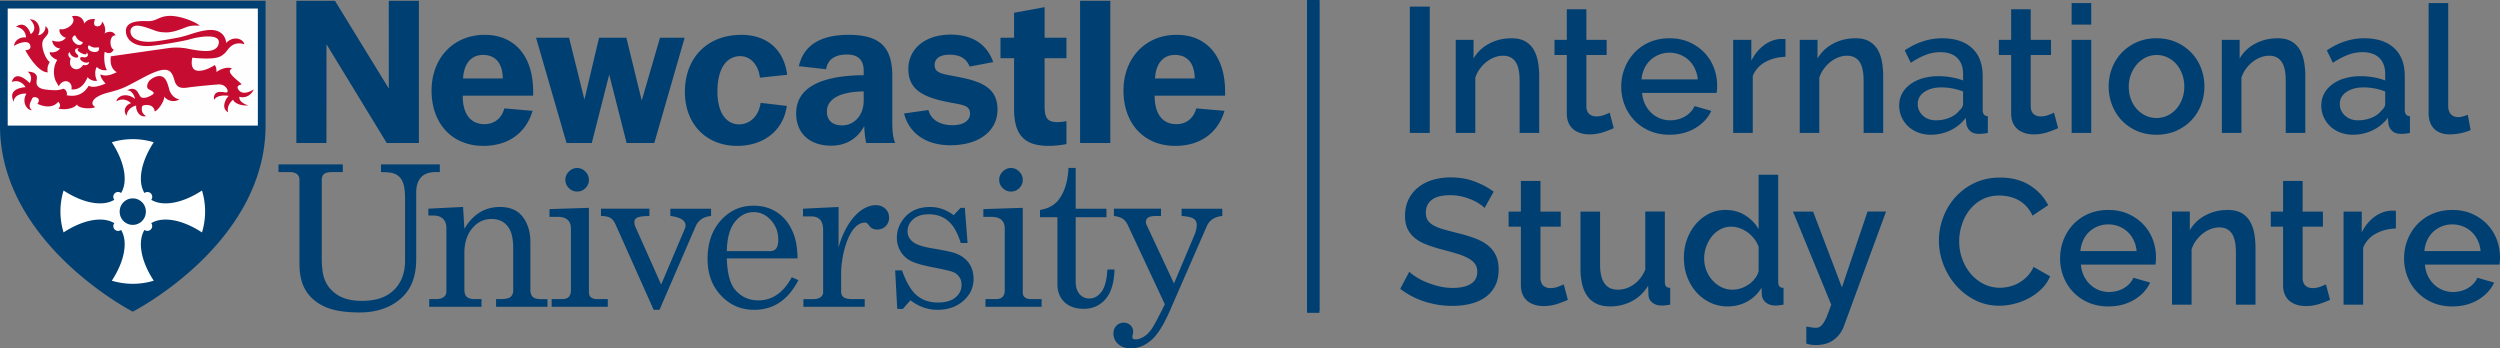 <svg xmlns="http://www.w3.org/2000/svg" data-name="Logo Artwork" viewBox="0 0 317.436 44.233"><rect x="0" y="0" width="317.436" height="44.233" fill="#808080" stroke="none"/><path fill="#003f72" d="M165.969 0h1.562v39.462h-1.562z"/><path fill="#003f72" d="M165.969.059h1.562v39.662h-1.562z"/><g fill="#003f72"><path d="M179.012 16.882V.838h2.531v16.044h-2.53ZM195.44 16.882h-2.486V10.26c0-1.114-.177-1.923-.53-2.428s-.878-.758-1.571-.758c-.362 0-.723.068-1.085.204-.362.135-.7.327-1.017.576-.316.248-.598.542-.847.881s-.44.712-.576 1.119v7.028h-2.486V5.063h2.26v2.373c.452-.798 1.107-1.427 1.966-1.886.858-.46 1.807-.69 2.847-.69.708 0 1.288.128 1.74.384.452.257.81.607 1.073 1.05.263.446.448.958.553 1.538s.159 1.194.159 1.841v7.209ZM204.907 16.271c-.316.151-.753.32-1.31.51a5.563 5.563 0 0 1-1.785.281c-.392 0-.76-.052-1.108-.158s-.651-.264-.915-.475-.47-.485-.62-.824c-.152-.34-.227-.75-.227-1.232V6.984h-1.559v-1.92h1.56V1.175h2.485v3.887h2.576v1.921h-2.576v6.598c.03.422.161.727.395.915.233.19.523.283.87.283.346 0 .678-.06.994-.18s.55-.22.701-.295l.52 1.966ZM211.98 17.107c-.92 0-1.755-.162-2.509-.485a5.828 5.828 0 0 1-1.931-1.322 5.954 5.954 0 0 1-1.243-1.944 6.3 6.3 0 0 1-.44-2.35c0-.828.146-1.616.44-2.36a6.053 6.053 0 0 1 1.243-1.967c.534-.565 1.178-1.01 1.931-1.333s1.597-.486 2.531-.486c.92 0 1.752.166 2.497.497a5.982 5.982 0 0 1 1.91 1.322c.527.55.93 1.19 1.209 1.92a6.38 6.38 0 0 1 .35 3.198H208.5c.045.528.17 1.002.373 1.423.203.422.467.788.79 1.097.324.309.693.546 1.108.711.414.166.847.25 1.299.25.331 0 .659-.042.983-.125.324-.083.621-.204.892-.362.272-.158.513-.35.724-.576s.376-.475.497-.746l2.124.61c-.407.89-1.081 1.616-2.023 2.181s-2.037.847-3.287.847Zm3.593-7.027a3.972 3.972 0 0 0-.373-1.378c-.204-.422-.464-.78-.78-1.074s-.685-.523-1.107-.689-.867-.249-1.333-.249c-.468 0-.908.083-1.322.25-.415.165-.78.395-1.096.688s-.573.652-.768 1.073a4.13 4.13 0 0 0-.362 1.379h7.14ZM226.712 7.21c-.964.03-1.819.253-2.565.667a3.516 3.516 0 0 0-1.592 1.773v7.231h-2.486V5.063h2.305v2.644c.407-.813.937-1.464 1.593-1.954.655-.49 1.36-.757 2.112-.803h.373c.098 0 .185.008.26.023V7.21ZM239.117 16.882h-2.485V10.26c0-1.114-.177-1.923-.531-2.428s-.878-.758-1.57-.758c-.362 0-.724.068-1.085.204-.362.135-.7.327-1.017.576-.317.248-.599.542-.847.881s-.441.712-.576 1.119v7.028h-2.486V5.063h2.26v2.373c.452-.798 1.107-1.427 1.965-1.886.86-.46 1.808-.69 2.848-.69.708 0 1.288.128 1.74.384.451.257.81.607 1.073 1.05.263.446.448.958.553 1.538s.158 1.194.158 1.841v7.209ZM245.15 17.107a4.408 4.408 0 0 1-1.593-.282 3.843 3.843 0 0 1-1.265-.78 3.629 3.629 0 0 1-.836-1.175 3.533 3.533 0 0 1-.305-1.468c0-.558.12-1.062.361-1.515.241-.452.584-.843 1.029-1.174a4.992 4.992 0 0 1 1.581-.769 7.105 7.105 0 0 1 2.023-.271c.557 0 1.107.05 1.65.147a8.3 8.3 0 0 1 1.468.395v-.813c0-.874-.249-1.556-.746-2.045s-1.213-.734-2.146-.734c-.633 0-1.255.116-1.865.35-.61.234-1.239.569-1.886 1.005l-.769-1.581c1.522-1.025 3.104-1.537 4.746-1.537 1.627 0 2.892.415 3.796 1.243.904.828 1.356 2.019 1.356 3.57v4.271c0 .527.218.798.655.814v2.124a5.859 5.859 0 0 1-1.13.113c-.482 0-.855-.121-1.119-.363a1.542 1.542 0 0 1-.485-.926l-.068-.745a5.269 5.269 0 0 1-1.954 1.592 5.74 5.74 0 0 1-2.497.554Zm.678-1.83c.603 0 1.172-.11 1.706-.327s.953-.524 1.255-.916c.316-.271.474-.557.474-.858v-1.56c-.422-.165-.87-.293-1.344-.384s-.938-.135-1.39-.135c-.889 0-1.616.192-2.18.576-.565.385-.848.892-.848 1.525 0 .588.218 1.081.656 1.48.436.4.994.6 1.671.6ZM261.33 16.271c-.317.151-.754.32-1.311.51a5.563 5.563 0 0 1-1.785.281c-.392 0-.761-.052-1.108-.158s-.651-.264-.915-.475-.47-.485-.62-.824c-.152-.34-.227-.75-.227-1.232V6.984h-1.56v-1.92h1.56V1.175h2.485v3.887h2.577v1.921h-2.577v6.598c.03.422.162.727.396.915.233.19.523.283.87.283.346 0 .678-.06.994-.18s.55-.22.7-.295l.52 1.966ZM263.046 3.12V.386h2.486V3.12h-2.486Zm0 13.762V5.063h2.486v11.819h-2.486ZM273.825 17.107c-.935 0-1.774-.166-2.52-.497a5.872 5.872 0 0 1-1.91-1.333c-.526-.557-.933-1.209-1.22-1.955s-.429-1.525-.429-2.338.144-1.594.43-2.339a5.785 5.785 0 0 1 1.231-1.955 6.027 6.027 0 0 1 1.92-1.333c.747-.331 1.579-.497 2.498-.497.919 0 1.751.166 2.497.497a6.033 6.033 0 0 1 1.92 1.333 5.791 5.791 0 0 1 1.232 1.955c.286.745.43 1.525.43 2.339s-.144 1.593-.43 2.338a5.79 5.79 0 0 1-1.231 1.955c-.536.558-1.176 1.002-1.921 1.333s-1.578.497-2.497.497Zm-3.525-6.1c0 .572.09 1.1.271 1.581.18.482.43.9.746 1.254s.689.633 1.118.836c.43.203.893.305 1.39.305.497 0 .96-.102 1.39-.305.429-.203.801-.486 1.118-.847s.565-.783.745-1.266a4.456 4.456 0 0 0 .272-1.581c0-.557-.09-1.081-.272-1.57-.18-.49-.429-.916-.745-1.278s-.69-.644-1.118-.847a3.21 3.21 0 0 0-1.39-.305 3.06 3.06 0 0 0-1.367.316c-.43.211-.802.498-1.119.859a4.216 4.216 0 0 0-.757 1.277 4.334 4.334 0 0 0-.282 1.57ZM292.715 16.882h-2.485V10.26c0-1.114-.178-1.923-.532-2.428s-.877-.758-1.57-.758c-.361 0-.723.068-1.084.204-.362.135-.701.327-1.017.576-.317.248-.599.542-.848.881s-.44.712-.576 1.119v7.028h-2.486V5.063h2.26v2.373c.452-.798 1.108-1.427 1.966-1.886.859-.46 1.808-.69 2.847-.69.708 0 1.288.128 1.74.384.452.257.81.607 1.074 1.05.263.446.447.958.553 1.538s.158 1.194.158 1.841v7.209ZM298.748 17.107a4.408 4.408 0 0 1-1.594-.282 3.843 3.843 0 0 1-1.265-.78 3.629 3.629 0 0 1-.836-1.175 3.533 3.533 0 0 1-.305-1.468c0-.558.12-1.062.362-1.515.24-.452.583-.843 1.028-1.174a4.992 4.992 0 0 1 1.581-.769 7.105 7.105 0 0 1 2.023-.271c.557 0 1.107.05 1.65.147a8.3 8.3 0 0 1 1.468.395v-.813c0-.874-.248-1.556-.746-2.045s-1.212-.734-2.146-.734c-.633 0-1.254.116-1.864.35-.61.234-1.24.569-1.887 1.005l-.769-1.581c1.522-1.025 3.104-1.537 4.746-1.537 1.627 0 2.892.415 3.796 1.243.904.828 1.356 2.019 1.356 3.57v4.271c0 .527.218.798.655.814v2.124a5.859 5.859 0 0 1-1.13.113c-.482 0-.855-.121-1.118-.363a1.542 1.542 0 0 1-.486-.926l-.068-.745a5.269 5.269 0 0 1-1.954 1.592 5.74 5.74 0 0 1-2.497.554Zm.678-1.83c.602 0 1.17-.11 1.706-.327s.952-.524 1.254-.916c.316-.271.474-.557.474-.858v-1.56c-.422-.165-.87-.293-1.344-.384s-.938-.135-1.39-.135c-.889 0-1.615.192-2.18.576-.565.385-.848.892-.848 1.525 0 .588.218 1.081.656 1.48.436.4.994.6 1.672.6ZM308.374.386h2.486V13.47c0 .436.113.779.339 1.027s.542.373.949.373c.165 0 .357-.03.576-.09.218-.06.425-.128.622-.204l.36 1.944a5.775 5.775 0 0 1-1.287.395 6.995 6.995 0 0 1-1.333.147c-.86 0-1.526-.233-2-.7-.474-.467-.712-1.13-.712-1.99V.387ZM188.503 26.412a3.489 3.489 0 0 0-.655-.531 6.58 6.58 0 0 0-1.006-.531 7.334 7.334 0 0 0-1.265-.407 6.298 6.298 0 0 0-1.413-.158c-1.069 0-1.856.195-2.361.587-.505.392-.757.935-.757 1.627 0 .392.08.712.238.96.158.249.402.468.734.656.331.189.745.354 1.243.497.497.143 1.077.298 1.74.463.813.197 1.548.415 2.203.656.655.24 1.209.535 1.66.88.453.348.803.773 1.051 1.278s.373 1.118.373 1.841c0 .814-.155 1.514-.463 2.102-.31.587-.731 1.066-1.266 1.435s-1.156.64-1.864.813c-.708.173-1.469.26-2.282.26-1.22 0-2.4-.185-3.536-.554a10.135 10.135 0 0 1-3.085-1.615l1.153-2.17c.195.196.478.415.847.655.369.242.799.464 1.288.667.49.204 1.02.377 1.593.52a7.309 7.309 0 0 0 1.785.215c.994 0 1.763-.173 2.305-.52.543-.346.814-.859.814-1.537 0-.406-.102-.745-.305-1.016-.204-.271-.494-.509-.87-.712a7.633 7.633 0 0 0-1.379-.554 48.155 48.155 0 0 0-1.853-.52 19.082 19.082 0 0 1-2.09-.666c-.595-.233-1.088-.516-1.48-.847s-.689-.72-.893-1.164c-.203-.445-.304-.983-.304-1.616 0-.783.15-1.48.451-2.09s.712-1.122 1.232-1.536a5.386 5.386 0 0 1 1.842-.938 8.04 8.04 0 0 1 2.304-.316c1.085 0 2.087.173 3.006.52s1.724.776 2.418 1.287l-1.153 2.08ZM199.078 38.071c-.317.152-.754.32-1.31.509a5.55 5.55 0 0 1-1.786.282c-.392 0-.76-.053-1.107-.158a2.693 2.693 0 0 1-.915-.475 2.146 2.146 0 0 1-.621-.824c-.151-.34-.226-.75-.226-1.232v-7.389h-1.56v-1.92h1.56v-3.887h2.485v3.887h2.576v1.92h-2.576v6.599c.03.422.162.726.395.915.234.188.524.282.87.282.347 0 .678-.06.995-.18.316-.121.55-.22.7-.295l.52 1.966ZM204.433 38.907c-1.236 0-2.17-.402-2.802-1.208-.633-.806-.95-2.008-.95-3.605v-7.23h2.486v6.733c0 2.124.754 3.186 2.26 3.186.708 0 1.379-.218 2.011-.655.633-.437 1.122-1.07 1.47-1.898v-7.367h2.485v8.88c0 .287.048.49.147.611.098.12.274.189.53.203v2.124a8.072 8.072 0 0 1-.632.09 5.25 5.25 0 0 1-.475.023c-.451 0-.836-.124-1.152-.373s-.482-.568-.497-.96l-.045-1.175c-.528.859-1.213 1.51-2.057 1.955a5.878 5.878 0 0 1-2.779.666ZM219.369 38.907a5.074 5.074 0 0 1-2.215-.485 5.537 5.537 0 0 1-1.762-1.323 6.115 6.115 0 0 1-1.164-1.954 6.818 6.818 0 0 1-.418-2.406c0-.829.132-1.608.396-2.339a6.188 6.188 0 0 1 1.107-1.932 5.346 5.346 0 0 1 1.672-1.322 4.61 4.61 0 0 1 2.113-.486c.949 0 1.785.23 2.508.69a5.025 5.025 0 0 1 1.695 1.75v-6.914h2.485v13.558c0 .286.05.49.147.61.098.12.275.189.531.203v2.124c-.256.045-.463.076-.621.09s-.29.024-.396.024c-.497 0-.903-.128-1.22-.385a1.355 1.355 0 0 1-.52-.994l-.045-.881c-.437.738-1.031 1.318-1.785 1.74s-1.59.632-2.508.632Zm.61-2.124c.362 0 .723-.06 1.085-.18s.693-.286.994-.498c.301-.21.56-.459.78-.745.218-.286.373-.595.463-.927v-3.095c-.136-.377-.327-.724-.576-1.04s-.531-.587-.848-.814-.652-.398-1.005-.52a3.322 3.322 0 0 0-1.073-.18c-.498 0-.954.113-1.368.339a3.533 3.533 0 0 0-1.073.904c-.302.377-.539.806-.712 1.288-.173.482-.26.98-.26 1.491 0 .542.094 1.055.283 1.536.188.483.448.905.78 1.266.33.361.711.648 1.14.859s.893.316 1.39.316ZM229.357 41.46c.226.046.448.084.666.114.219.03.396.045.531.045.196 0 .366-.042.509-.124.143-.083.29-.23.44-.441.151-.211.305-.508.464-.893s.342-.877.553-1.48l-4.858-11.817h2.553l3.661 9.626 3.254-9.627h2.35l-5.355 14.553a3.686 3.686 0 0 1-1.255 1.706c-.595.459-1.36.689-2.293.689-.181 0-.37-.011-.565-.034s-.415-.072-.656-.147v-2.17ZM246.19 30.547c0-.964.174-1.924.52-2.881a7.961 7.961 0 0 1 1.526-2.576 7.693 7.693 0 0 1 2.451-1.842c.964-.467 2.056-.7 3.277-.7 1.46 0 2.711.324 3.75.971s1.823 1.492 2.35 2.531l-1.988 1.334a4.547 4.547 0 0 0-.813-1.221 3.985 3.985 0 0 0-1.04-.791 4.502 4.502 0 0 0-1.175-.418 5.909 5.909 0 0 0-1.175-.124c-.844 0-1.581.17-2.214.508a4.933 4.933 0 0 0-1.593 1.344c-.43.558-.754 1.184-.972 1.876s-.328 1.386-.328 2.079c0 .784.128 1.53.385 2.237a6.057 6.057 0 0 0 1.073 1.876c.46.542 1.006.975 1.638 1.299a4.492 4.492 0 0 0 2.08.486c.39 0 .793-.049 1.208-.147a4.521 4.521 0 0 0 1.197-.475 4.784 4.784 0 0 0 1.062-.824c.325-.331.592-.73.803-1.198l2.101 1.198a4.906 4.906 0 0 1-1.084 1.592c-.468.46-.994.848-1.582 1.164a8.069 8.069 0 0 1-1.865.723 7.844 7.844 0 0 1-1.931.25c-1.13 0-2.162-.242-3.096-.724a8.11 8.11 0 0 1-2.418-1.887 8.674 8.674 0 0 1-1.581-2.644 8.386 8.386 0 0 1-.565-3.016ZM267.702 38.907c-.918 0-1.754-.162-2.508-.485a5.828 5.828 0 0 1-1.932-1.323 5.948 5.948 0 0 1-1.243-1.943 6.296 6.296 0 0 1-.44-2.35c0-.828.147-1.615.44-2.36a6.046 6.046 0 0 1 1.243-1.967 5.743 5.743 0 0 1 1.932-1.333c.753-.324 1.597-.486 2.53-.486.92 0 1.752.166 2.498.497.746.332 1.382.773 1.91 1.322s.93 1.19 1.208 1.921a6.396 6.396 0 0 1 .35 3.198h-9.467c.045.527.169 1.002.373 1.423.203.422.466.787.79 1.096a3.461 3.461 0 0 0 2.406.96c.332 0 .66-.041.984-.124a3.47 3.47 0 0 0 .892-.361c.272-.159.512-.35.723-.577.211-.226.377-.474.497-.746l2.124.61c-.406.89-1.08 1.616-2.022 2.181-.941.565-2.037.848-3.288.848Zm3.593-7.027a3.97 3.97 0 0 0-.372-1.378 3.547 3.547 0 0 0-.78-1.073 3.484 3.484 0 0 0-1.108-.69 3.617 3.617 0 0 0-1.333-.248 3.528 3.528 0 0 0-2.418.938c-.316.293-.572.651-.768 1.073s-.316.88-.361 1.378h7.14ZM286.389 38.681h-2.486v-6.62c0-1.115-.177-1.925-.53-2.43s-.878-.756-1.571-.756c-.361 0-.723.067-1.085.203-.361.136-.7.328-1.017.576s-.598.543-.847.881-.44.712-.576 1.12v7.026h-2.486V26.863h2.26v2.373c.452-.798 1.107-1.427 1.966-1.887.859-.46 1.807-.69 2.847-.69.708 0 1.288.13 1.74.385.452.256.81.607 1.073 1.051.264.445.448.956.554 1.537s.158 1.194.158 1.841v7.208ZM295.857 38.071c-.317.152-.754.32-1.31.509a5.55 5.55 0 0 1-1.786.282c-.392 0-.76-.053-1.107-.158a2.693 2.693 0 0 1-.915-.475 2.146 2.146 0 0 1-.621-.824c-.151-.34-.227-.75-.227-1.232v-7.389h-1.559v-1.92h1.56v-3.887h2.485v3.887h2.576v1.92h-2.576v6.599c.03.422.161.726.395.915.234.188.524.282.87.282.347 0 .678-.06.995-.18.316-.121.55-.22.7-.295l.52 1.966ZM304.217 29.01c-.964.03-1.819.252-2.565.666a3.516 3.516 0 0 0-1.593 1.774v7.231h-2.486V26.864h2.306v2.644c.406-.814.937-1.465 1.592-1.956.656-.489 1.36-.756 2.113-.801h.373c.098 0 .184.007.26.022v2.237ZM311.38 38.907c-.919 0-1.755-.162-2.508-.485a5.828 5.828 0 0 1-1.932-1.323 5.948 5.948 0 0 1-1.243-1.943 6.296 6.296 0 0 1-.44-2.35c0-.828.147-1.615.44-2.36a6.046 6.046 0 0 1 1.243-1.967 5.743 5.743 0 0 1 1.932-1.333c.753-.324 1.596-.486 2.53-.486.92 0 1.752.166 2.498.497.745.332 1.382.773 1.909 1.322s.93 1.19 1.209 1.921a6.375 6.375 0 0 1 .35 3.198H307.9c.046.527.17 1.002.373 1.423.203.422.467.787.791 1.096a3.461 3.461 0 0 0 2.406.96c.332 0 .66-.041.983-.124a3.47 3.47 0 0 0 .893-.361c.271-.159.512-.35.723-.577.21-.226.377-.474.497-.746l2.124.61c-.407.89-1.081 1.616-2.022 2.181-.942.565-2.037.848-3.288.848Zm3.593-7.027a3.97 3.97 0 0 0-.373-1.378 3.547 3.547 0 0 0-.78-1.073 3.484 3.484 0 0 0-1.107-.69 3.617 3.617 0 0 0-1.333-.248 3.528 3.528 0 0 0-2.418.938c-.316.293-.572.651-.768 1.073s-.316.88-.361 1.378h7.14Z"/></g><g><path fill="#003f72" d="M61.37 18.522c-3.978 0-6.572-2.836-6.572-7.023 0-4.11 2.767-7.076 6.746-7.076 3.78 0 6.153 2.68 6.153 7.18v.546h-8.945c0 2.342 1.013 3.617 2.767 3.617 1.236 0 2.174-.73 2.521-2.004l3.583.312c-.84 2.836-3.114 4.449-6.253 4.449m2.472-8.56c-.025-1.95-.94-2.99-2.521-2.99-1.458 0-2.421 1.067-2.52 2.99h5.041ZM149.227 18.522c-3.978 0-6.573-2.836-6.573-7.023 0-4.11 2.768-7.076 6.747-7.076 3.781 0 6.153 2.68 6.153 7.18v.546h-8.945c0 2.342 1.013 3.617 2.767 3.617 1.236 0 2.174-.73 2.521-2.004l3.583.312c-.841 2.836-3.114 4.449-6.253 4.449m2.473-8.56c-.026-1.95-.94-2.99-2.521-2.99-1.459 0-2.422 1.067-2.52 2.99h5.041ZM68.065 4.788h4.193l1.947 7.854 1.861-7.854h3.467l1.95 7.984 2.32-7.984h3.13l-3.855 13.37h-3.514L77.353 9.47l-2.212 8.689h-3.206l-3.87-13.371M94.004 7.13c-1.693 0-2.86 1.456-2.908 4.317-.05 2.862 1.122 4.344 2.76 4.344 1.285 0 2.497-.988 2.718-2.731l3.332.39c-.436 3.096-2.9 5.072-6.316 5.072-3.96 0-6.697-2.836-6.626-7.023.073-4.266 2.935-7.075 7.168-7.075 3.223 0 5.43 1.872 5.813 5.073l-3.453.363c-.215-1.768-1.313-2.73-2.488-2.73M109.74 16c-.865 1.612-2.323 2.496-4.202 2.496-2.766 0-4.447-1.613-4.447-4.084 0-3.147 2.867-4.812 8.575-4.864v-.572c0-1.352-.716-2.054-2.126-2.054-1.556 0-2.446.65-2.643 1.87l-3.46-.389c.593-2.627 2.718-3.98 6.301-3.98 4.004 0 5.56 1.561 5.56 5.228v5.932c0 1.093.1 1.951.371 2.576h-3.681c-.15-.625-.224-1.353-.248-2.16m-4.746-1.82c0 1.091.694 1.741 1.93 1.741 1.555 0 2.742-1.3 2.742-3.12v-1.197c-3.09.052-4.672.989-4.672 2.575ZM117.884 13.97c.32 1.223 1.432 1.925 3.088 1.925 1.409 0 2.2-.625 2.2-1.457 0-1.17-1.113-1.118-3.09-1.535-3.162-.65-4.744-1.717-4.744-4.136 0-2.497 2.025-4.37 5.387-4.37 2.743 0 4.596 1.222 5.388 3.487l-2.99.571c-.446-1.066-1.261-1.508-2.546-1.508-1.236 0-1.903.468-1.903 1.326 0 1.17 1.285 1.119 3.681 1.639 2.892.624 4.302 1.664 4.302 4.006 0 2.628-2.226 4.526-6.005 4.526-3.065 0-5.24-1.534-5.858-4.033l3.09-.441M137.143.101h3.837v18.058h-3.837V.1M58.963 29.049c.552-.923 1.203-1.615 1.953-2.076.75-.46 1.598-.693 2.546-.693.814 0 1.497.163 2.05.487.553.324.995.837 1.329 1.537.333.701.5 1.486.5 2.355v6.068c0 .452.1.774.301.964.2.19.536.287 1.01.287h.865v.979h-6.528v-.98h.62c.58 0 .984-.092 1.212-.278.229-.185.344-.462.344-.832V31.56c0-1.156-.175-2.01-.524-2.565-.489-.795-1.23-1.191-2.224-1.191-.986 0-1.809.4-2.466 1.202-.66.803-.988 1.85-.988 3.137v4.59c0 .45.101.77.308.96.206.19.544.284 1.016.284h.852v.978h-6.637v-.978h.856c.431 0 .759-.09.983-.266a.815.815 0 0 0 .337-.666v-8.054c0-.532-.143-.934-.427-1.21-.285-.275-.693-.413-1.227-.413h-.631v-.87l4.407-.222.163 2.771M69.775 26.553l5.003-.163v10.699c0 .293.072.499.213.623.204.177.46.266.772.266h1.41v.979h-7.127v-.98h1.318c.389 0 .675-.093.857-.284.181-.19.272-.468.272-.83v-7.831c0-.495-.142-.87-.426-1.121-.285-.252-.707-.378-1.266-.378h-1.026v-.98m3.5-5.222c.399 0 .75.15 1.052.452.3.301.451.656.451 1.064 0 .4-.147.744-.438 1.037-.294.293-.644.439-1.052.439-.406 0-.76-.147-1.055-.445a1.422 1.422 0 0 1-.447-1.045c0-.397.15-.749.452-1.05.301-.302.648-.452 1.038-.452ZM124.86 26.553l5.003-.163v10.699c0 .293.072.499.213.623.206.177.461.266.773.266h1.409v.979h-7.127v-.98h1.317c.39 0 .676-.093.858-.284.181-.19.273-.468.273-.83v-7.831c0-.495-.143-.87-.427-1.121-.284-.252-.707-.378-1.267-.378h-1.025v-.98m3.502-5.222c.398 0 .748.15 1.05.452.3.301.451.656.451 1.064 0 .4-.147.744-.438 1.037-.294.293-.644.439-1.051.439-.407 0-.76-.147-1.056-.445a1.419 1.419 0 0 1-.447-1.045c0-.397.15-.749.452-1.05.301-.302.648-.452 1.039-.452ZM76.306 26.499h6.149v.924c-.819.019-1.342.09-1.568.218-.226.129-.34.31-.34.548 0 .195.04.387.118.58l3.284 7.359 3.027-7.13c.044-.124.067-.247.067-.37 0-.645-.643-1.045-1.924-1.205V26.5h5.169v.924c-.524.053-.942.194-1.252.422-.31.228-.552.532-.72.919l-4.578 10.574h-.739l-4.852-10.869c-.178-.382-.394-.65-.647-.803-.254-.154-.652-.233-1.194-.243V26.5M101.269 32.81h-8.977c.045 1.897.402 3.235 1.074 4.015.77.876 1.75 1.316 2.938 1.316 1.756 0 3.165-.979 4.23-2.938l.845.369c-1.298 2.512-3.167 3.766-5.615 3.766-1.669 0-3.071-.605-4.21-1.81-1.14-1.208-1.71-2.752-1.71-4.634 0-2.022.561-3.66 1.682-4.906 1.122-1.246 2.502-1.87 4.144-1.87 1.205 0 2.248.312 3.126.932.875.62 1.536 1.512 1.98 2.673.311.815.475 1.845.493 3.086m-8.977-.925h5.5c.325 0 .577-.108.757-.325.18-.218.272-.588.272-1.113 0-.974-.309-1.803-.928-2.487-.62-.684-1.347-1.024-2.188-1.024-.94 0-1.736.411-2.39 1.237-.654.825-.995 2.063-1.023 3.712ZM114.531 34.333c.55 1.538 1.185 2.602 1.902 3.193.714.592 1.597.887 2.647.887.968 0 1.713-.212 2.232-.638.52-.425.78-.963.78-1.618 0-.376-.095-.702-.286-.985a1.718 1.718 0 0 0-.792-.631c-.34-.138-1.216-.342-2.628-.613-1.351-.267-2.292-.548-2.823-.84a3.168 3.168 0 0 1-1.24-1.213 3.312 3.312 0 0 1-.444-1.68c0-.914.303-1.743.914-2.49.787-.949 1.887-1.424 3.302-1.424 1.077 0 2.076.349 2.996 1.045l.876-.936h.543l.344 4.461h-.87c-.39-1.292-.918-2.222-1.584-2.792-.666-.568-1.486-.852-2.46-.852-.843 0-1.503.21-1.983.629-.48.42-.719.931-.719 1.537 0 .533.221.975.665 1.327.433.361 1.286.643 2.558.848 1.475.247 2.437.457 2.881.624.722.266 1.281.675 1.68 1.226.395.552.594 1.227.594 2.02 0 1.094-.431 2.022-1.295 2.78-.865.76-1.961 1.14-3.29 1.14-1.232 0-2.375-.405-3.429-1.212l-.97 1.102h-.706l-.265-4.895h.87M141.436 26.499h5.983v.924h-.56c-.524 0-.884.068-1.074.202a.666.666 0 0 0-.287.579.76.76 0 0 0 .082.337l3.487 7.453 2.606-6.18c.186-.438.28-.868.28-1.287a.871.871 0 0 0-.384-.754c-.257-.18-.77-.296-1.536-.35V26.5h5.166v.924c-.982.097-1.64.535-1.977 1.316l-4.681 10.723c-.795 1.823-1.588 3.071-2.379 3.746-.798.684-1.656 1.025-2.571 1.025-.665 0-1.2-.183-1.604-.545a1.743 1.743 0 0 1-.607-1.346c0-.4.127-.73.373-.984.249-.26.56-.388.931-.388.339 0 .623.11.854.33.228.218.345.483.345.79 0 .097-.018.228-.053.396a1.22 1.22 0 0 0-.053.289c0 .212.137.317.414.317.293 0 .626-.105.997-.314.37-.21.716-.545 1.037-1.007.322-.462.88-1.508 1.679-3.14l-4.72-10.09c-.17-.346-.38-.603-.634-.772-.254-.17-.626-.284-1.114-.346V26.5M37.631.102h4.901l6.838 11.143L49.364.102h3.824v18.053h-4.083L41.457 5.62l-.008 12.536H37.63V.102"/><path fill="#003f72" d="M35.36 20.873h8.168v.978H42.16c-.483 0-.822.08-1.014.24-.193.16-.29.403-.29.73v9.872c0 1.16.103 2.036.306 2.63.3.877.85 1.577 1.65 2.098.798.524 1.843.783 3.134.783 1.783 0 3.143-.46 4.08-1.387.935-.925 1.405-2.162 1.405-3.712v-7.8c0-.798-.057-1.402-.168-1.814-.113-.41-.274-.732-.483-.962a1.9 1.9 0 0 0-.795-.511c-.323-.11-.858-.167-1.607-.167v-.978h7.466v.978h-.53c-.831 0-1.45.224-1.857.671-.407.449-.61 1.098-.61 1.95v8.447c0 2.11-.602 3.728-1.808 4.853-1.356 1.269-3.16 1.902-5.411 1.902-1.95 0-3.484-.277-4.601-.83-1.117-.555-1.928-1.35-2.433-2.388-.381-.787-.57-1.78-.57-2.978V22.82c0-.3-.105-.537-.312-.71-.208-.173-.518-.26-.932-.26h-1.42v-.978M135.412 15.383c-.429.085-.822.122-1.162.122-1.327 0-1.612-.598-1.612-2.108V7.388h2.774v-2.6h-2.774V.909l-3.876.71v3.169h-1.726v2.6h1.726v6.426c0 3.278 1.249 4.708 4.395 4.708.718 0 1.475-.082 2.255-.228v-2.91M140.61 34.226c-.07 1.311-.32 2.25-.744 2.82-.425.57-.939.855-1.542.855-.505 0-.923-.188-1.25-.562-.328-.375-.491-.914-.491-1.619v-8.139h3.908v-1.08h-3.908v-5.175h-.914c-.082 1.739-.507 3.1-1.28 4.076-.534.668-1.313 1.088-2.336 1.26v.919h2.214v8.515c0 .93.294 1.682.884 2.253.589.574 1.406.86 2.451.86 1.132 0 2.055-.408 2.767-1.225.711-.816 1.093-2.07 1.147-3.758h-.906M111.238 26.051c-2.176 0-4.009 2.543-4.762 5.385V26.28l-4.514.219v.98h1.08c.474 0 .838.138 1.093.418.255.278.382.717.382 1.32v7.925c0 .23-.107.427-.318.59-.214.164-.529.246-.946.246h-1.237v.979h7.78v-.98h-1.585c-.514 0-.877-.078-1.09-.238-.212-.16-.319-.39-.319-.69v-2.311c0-2.393 1.012-6.478 3.037-6.478.552 0 .441.883 1.546.883.883 0 1.51-.663 1.51-1.51 0-.956-.774-1.582-1.657-1.582M0 .102l.001 15.843c0 14.968 16.858 23.627 16.858 23.627s16.86-8.594 16.86-23.627V.102H0"/><g><path fill="#fff" d="M26.043 26.853c0-.907-.135-1.803-.395-2.663-2.497 1.636-4.978 2.073-6.447 1.177a.61.61 0 0 0-.856-.857c-.896-1.47-.46-3.95 1.177-6.447a9.203 9.203 0 0 0-2.662-.395c-.907 0-1.802.135-2.663.395 1.636 2.497 2.073 4.978 1.177 6.447a.609.609 0 0 0-.856.856c-1.47.896-3.95.46-6.447-1.177a9.19 9.19 0 0 0-.396 2.662c0 .907.136 1.802.396 2.662 2.497-1.636 4.978-2.073 6.448-1.176a.61.61 0 0 0 .855.857c.896 1.468.46 3.95-1.177 6.446.861.26 1.756.396 2.663.396.906 0 1.801-.136 2.662-.396-1.636-2.497-2.073-4.977-1.177-6.447a.611.611 0 0 0 .856-.856c1.47-.896 3.95-.46 6.447 1.177.26-.86.396-1.756.396-2.662"/><path fill="#003f72" d="M18.52 26.851a1.662 1.662 0 1 1-3.323 0 1.662 1.662 0 0 1 3.324 0"/></g><path fill="#fefefe" d="M.978 1.08H32.74v14.865H.978z"/><path fill="#c60c30" d="M19.426 11.662c.156.11.083.233.008.303-.075.07-.882.598-1.405.436-.399-.124-.398-.84-.95-1.071-.444-.186-.939.15-.939.15.782-.037 1.016 1.085 1.016 1.085-1.193-.935-2.3-.3-2.379.306 1.056-.638 1.866.236 1.866.236-.376.053-1.19.654-.579 1.612.116-1.125 1.229-1.317 1.229-1.317-.096.527.377 1.562 1.248 1.347-.633-.417-.535-.847-.535-1.117 0-.169.171-.267.397-.29 1.239-.132 1.239.806 1.239.806.338-.034 1.254-1.245 1.21-1.886.347.518 1.257.804 1.917.35-.848-.137-1.202-.971-1.247-1.131-.044-.159-.256-1.177-.645-1.567-.554-.553-1.426-.127-1.894.313-.144.135-.571.9-.058 1.132.352.16.42.245.501.303M6.054 9.192c-1.29 0-2.731-2.584-2.84-2.807.728-.053.695-.412.622-.647-.268-.867-1.9-.054-2.05.096.057-.843.956-1.18 1.524-1.079-.1-1.287-1.291-1.351-1.291-1.351 1.007-.748 1.67.205 1.881.934 1.02-.756.053-1.788-.131-1.885 0 0 .814-.072 1.14.76.307.776-.09 1.258-.09 1.258s.262-.008.43-.126c.57-.399.545-.928.515-1.032 0 0 .426.267.372.764-.036.333-.37.61-.51.793-.14.182-.483.573-.054 1.818.209.609.532 1.074.749 1.175-.133.262-.37.565-.267 1.329"/><path fill="#c60c30" d="M3.238 11.07c-.798.059-2.224.383-1.495 1.858.03-1 1.372-1.098 1.61-1.03-.65 1.089.108 2.145.698 2.086-.607-.483-.064-1.17.006-1.419.049-.175.272-.281.49-.218.735.212.2.835.2.835 1.622.728 2.354.091 2.658-.26 0 0 .492.483.007.838.262.165 1.795.22 2.368-.494.189.578 2 .573 2.31.327 0 0-.353-.199-.353-.477 0-.455.5-.802 1.12-1.073.722-.315 1.903-.459 3.1-1.026 2.203-1.046 4.913-2.981 5.787-1.769.446.618.336 1.221.781 1.644.445.425 1.163.234 1.6.182a88.487 88.487 0 0 1 3.546-.352c.94-.066 1.192.639 1.212.696.072.206-.014.335-.15.326-.314-.02-.885-.164-1.216.023-.475.269-.341.92-.341.92.401-.672 1.49-.579 1.87-.512-.366.316-1.05 1.554-.074 2.082-.254-.936.625-1.597.625-1.597.08.265.659.799 1.93.726-1.339-.423-1.125-1.11-1.125-1.11.436.191 1.376.065 1.82-.921-1.517.93-1.938.045-1.997-.059-.27-.477.458-.573.458-.573-.164-.324-2.247-1.608-1.21-2.014-.365-.211-1.223-.123-1.995.44.03-.17.007-.671-.227-.882 0 0-1.25.87-2.238.701-.988-.169-.59-1.642-.59-1.642s2.54.309 3.483-.128c.945-.436.938-1.11 1.729-1.522.636-.332 1.395-.058 1.395-.058-.117-.652-1.353-1.164-2.304-.165 0 0-.066-1.85-2.33-1.631-1.405.135-2.464.714-3.911.979-1.411.258-2.744.506-3.637.506s-2.18-.244-2.275-1.22c-.057-.58.4-.83.827-.83.677 0 1.626.4 2.39.664.547.19 1.084.192 1.38.192.8 0 1.807-.4 2.312-.598.505-.198.903-.321 1.87-.24-.301-.394-2.456-1.334-3.922-1.253-1.397.078-1.478.72-2.837.663-1.36-.058-2.566.168-2.605 1.195-.038 1.03.871 2.12 3.102 1.957.92-.057 4.304-.625 4.98-.839.899-.284 4.286-.947 3.643.74-.137.36-.546.741-1.546.741s-2.25-.287-2.582-.344a7.498 7.498 0 0 0-2.103-.039c-.816.114-6.417.915-7.42 1.057 0 .33-.21 1.422.76 2.014-.426.198-1.263.64-2.055.282-.062.266.26.756.64 1.168-.318.104-1.518.669-2.144.261-.252.45-1.003 1.582-2.811 1.21.115-.087.048-.633-.358-.818-.446.06-.5.309-2.266.103-.535-.06-.973-.235-1.127-.58-.163-.36.065-.874-.048-1.16-.237-.602-1.134-.523-1.134-.523.777.598.259 1.445.259 1.445-.744-.743-1.887-1.462-2.282-.15 1.157-.429 1.753.665 1.753.665"/><path fill="#c60c30" d="M14.678 4.49c-.44-.861-1.429-.238-1.429-.238.265-.306.02-1.286-.303-1.494-.009.495-.425.648-.742.566-.397-.103-.244-.662-.126-.898-.305-.019-.948-.064-1.386.57-.115-.791-.824-1.117-1.566-.925.788.907-.925 1.888-1.52 1.604-.285.586.666 1.249.795 1.062-.503.724-1.315.564-1.766.41-.015.32.332.993 1 .993-.35.529-1.086.569-1.307.458-.098.508.727.96.951 1-.677 1.081-.446 2.393-.07 2.915l.253.446c.555-1.109 1.82-.67 1.609.39 1.194.127 1.79-.911 2.047-1.545.408.456.927.508 1.21.445-.388-.727-.216-1.477-.042-1.743.406.393 1.002.476 1.294.38-.385-.534-.392-1.854-.282-2.316.27.181.858.367 1.142-.293-.526-.096-.641-1.814.238-1.787Zm-5.402.16c.072-.079.227-.211.283-.13.118.171.15.32.397.541.162.147.43.246.543.279.064.26-.439.635-1.015.103-.296-.273-.386-.6-.208-.793Zm1.3 3.582c-.616.859-1.233.474-1.233.474s-.7-.274-.363-1.277c-.454-.317-.288-.732-.149-.808.065.135.11.395.5.591.392.197.54.088.585 0 .08-.159-.116-.306-.255-.457-.134-.148-.166-.381-.072-.495.118-.144.34-.138.44-.066-.48.086.15.479.298.553.149.074.84.352.624-.084a.334.334 0 0 1 .202.383c-.036.143-.243.257-.441.237-.204-.022-.44-.09-.519.068-.045.089-.012.3.38.498.39.197.543.068.74.032.021.157-.21.526-.736.351Zm1.99-1.945c-.048.253-.357.371-.743.297-.752-.144-.754-.736-.512-.837.092.07.324.222.534.265.317.063.452.004.656-.003.096-.003.086.176.066.278Z"/></g></svg>